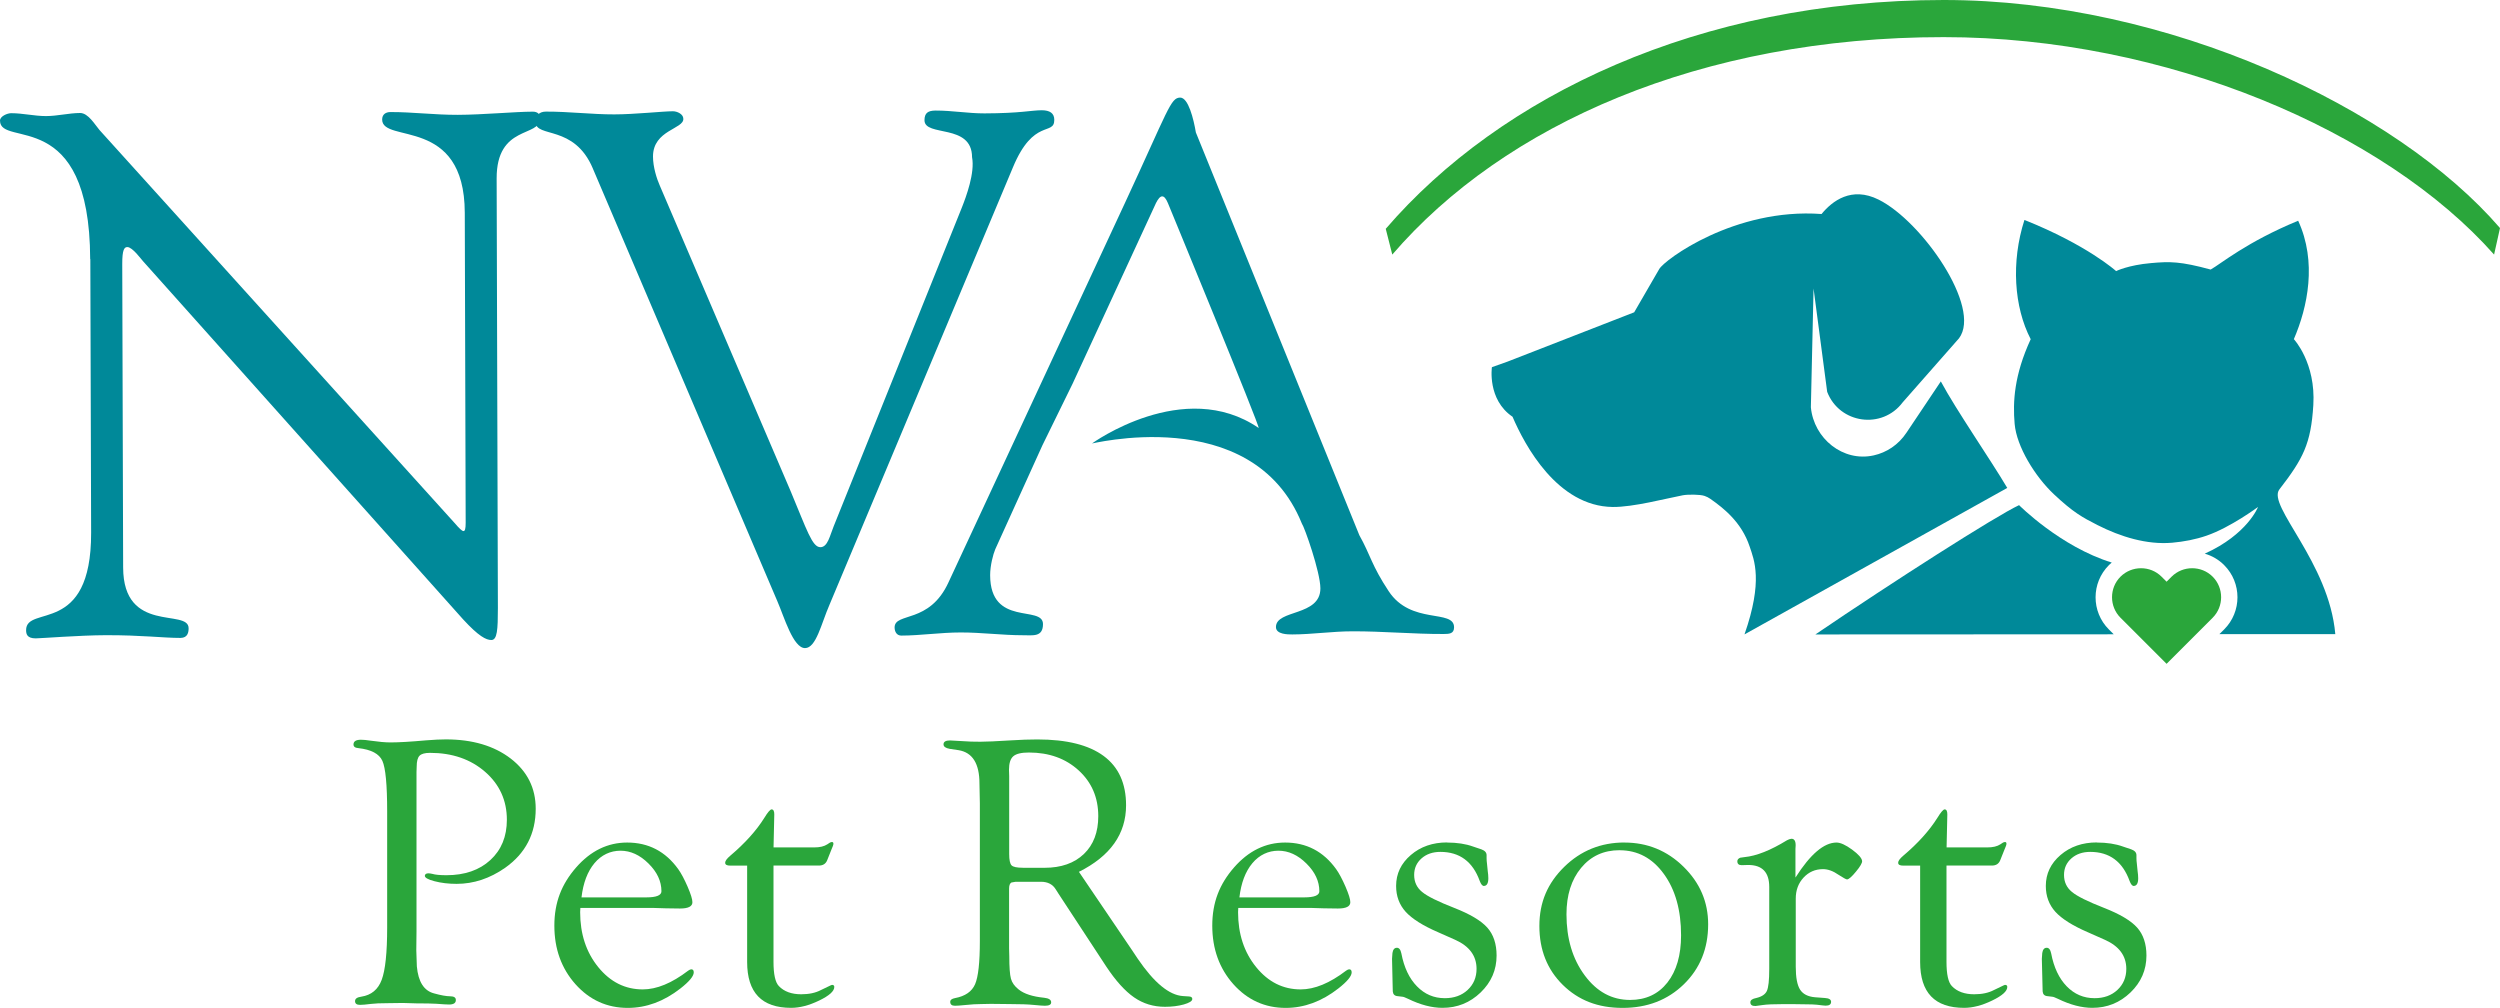 <svg viewBox="0 0 502.88 202.74" xmlns="http://www.w3.org/2000/svg"><g fill="#2aa63b"><path d="m83.78 155.33v32.1l-.04 3.73.11 3.23c.28 3.11 1.44 4.91 3.46 5.43 1.41.39 2.47.58 3.19.58.77 0 1.17.23 1.19.68.05.65-.4.98-1.35.98-.44 0-1.29-.05-2.58-.15-.82-.05-2.15-.08-4-.08l-2.73-.08-3 .04c-1.51 0-2.65.05-3.42.15-1 .13-1.73.19-2.19.19-.67 0-1-.25-1-.75s.42-.78 1.27-.9c2-.31 3.36-1.43 4.09-3.38s1.1-5.46 1.1-10.53v-23.32c0-5.38-.32-8.78-.96-10.2s-2.24-2.27-4.81-2.56c-.69-.05-1.03-.31-1-.79.03-.6.53-.9 1.5-.9.49 0 1.14.06 1.96.19 1.62.23 2.95.35 4 .35 1.64 0 4.02-.14 7.15-.42 1.62-.13 2.94-.19 3.96-.19 5.36 0 9.71 1.29 13.06 3.86 3.34 2.58 5.02 5.94 5.02 10.09 0 5.02-2.05 8.98-6.15 11.88-3.08 2.15-6.33 3.23-9.77 3.23-1.61 0-3.1-.18-4.44-.53-1.35-.35-1.99-.73-1.94-1.13.05-.31.29-.46.73-.46.2 0 .46.04.77.11.59.18 1.54.27 2.84.27 3.68 0 6.63-1.02 8.84-3.05s3.32-4.73 3.32-8.1c0-3.88-1.46-7.1-4.37-9.64-2.92-2.54-6.61-3.82-11.09-3.82-1.02 0-1.73.19-2.11.58s-.57 1.12-.57 2.19z"/><path d="m116.74 182.63-.04.85c0 4.38 1.21 8.07 3.64 11.06s5.41 4.48 8.96 4.48c2.8 0 5.84-1.26 9.13-3.77.21-.15.4-.24.58-.27.36-.02.54.18.54.61 0 .77-.9 1.85-2.69 3.25-3.33 2.6-6.86 3.9-10.58 3.9-4.18 0-7.68-1.59-10.52-4.76-2.83-3.18-4.25-7.11-4.25-11.79s1.46-8.35 4.38-11.7c2.92-3.34 6.35-5.01 10.27-5.01 4.28 0 7.7 1.78 10.27 5.35.62.87 1.24 2.05 1.89 3.54.64 1.49.96 2.52.96 3.11 0 .85-.83 1.27-2.5 1.27l-2.85-.04-2.62-.08zm.23-2.12h13.04c2.02 0 3.04-.41 3.04-1.23 0-2-.86-3.86-2.6-5.58-1.73-1.72-3.61-2.58-5.63-2.58s-3.85.84-5.25 2.52-2.26 3.97-2.6 6.86z"/><path d="m155.59 174.13v19.34c0 2.51.36 4.14 1.08 4.88 1.05 1.1 2.55 1.65 4.5 1.65 1.56 0 2.88-.28 3.96-.85l2-.96.23-.08c.31 0 .46.14.46.42 0 .84-1.01 1.75-3.04 2.73-2.02.98-3.91 1.47-5.65 1.47-5.9 0-8.84-3.07-8.84-9.22v-19.39h-3.42c-.67 0-1-.19-1-.58 0-.36.33-.82 1-1.39 3-2.54 5.29-5.09 6.88-7.64.69-1.13 1.18-1.7 1.46-1.7.36 0 .54.33.54 1l-.15 6.65h8.19c1.13 0 2-.21 2.62-.62.38-.28.67-.44.85-.46.28-.05.41.09.38.43 0 .13-.12.45-.35.97l-.88 2.21c-.28.75-.85 1.12-1.69 1.12h-9.11z"/><path d="m217.04 175.39 10.61 15.65 1.23 1.84c3.28 4.81 6.31 7.3 9.07 7.48l1.23.08c.46.03.68.21.65.55-.03.39-.6.74-1.71 1.06-1.11.31-2.38.47-3.79.47-2.31 0-4.38-.63-6.21-1.9s-3.7-3.34-5.6-6.21l-9.58-14.61-.54-.85c-.62-1.05-1.62-1.58-3-1.58h-5.11l-.85.15c-.31.18-.46.59-.46 1.23v12.04l.04 1.54c0 2.21.11 3.72.33 4.53s.74 1.54 1.56 2.18c1.1.88 2.81 1.43 5.11 1.66.92.1 1.4.39 1.42.86.05.5-.37.75-1.27.75-.36 0-1.12-.06-2.27-.17-1.05-.11-2.68-.17-4.88-.17l-3.69-.04-2 .04c-.87 0-1.92.06-3.15.19-1 .1-1.69.15-2.08.15-.64 0-.96-.26-.96-.79 0-.38.32-.63.96-.75 2.05-.38 3.4-1.32 4.04-2.79.64-1.48.96-4.38.96-8.72v-27.65l-.08-4.01c0-4-1.4-6.24-4.19-6.7l-1.81-.27c-.82-.15-1.23-.45-1.23-.9 0-.53.44-.79 1.31-.79.21 0 1.1.05 2.69.15.92.08 2.06.11 3.42.11 1.18 0 3.19-.09 6.04-.27 2.05-.13 3.86-.19 5.42-.19 5.9 0 10.34 1.11 13.34 3.33s4.5 5.52 4.5 9.91c0 5.77-3.17 10.24-9.5 13.4h.03zm-11.3-.83h4.35c3.37 0 6.01-.93 7.94-2.78s2.89-4.39 2.89-7.6c0-3.73-1.31-6.8-3.93-9.2s-5.96-3.61-10.02-3.61c-1.52 0-2.56.25-3.14.75s-.87 1.41-.87 2.72l.04 1.27v15.66c0 1.21.16 1.97.48 2.3.32.32 1.07.48 2.26.48z"/><path d="m249.08 182.63-.04.85c0 4.38 1.21 8.07 3.64 11.06s5.41 4.48 8.96 4.48c2.8 0 5.84-1.26 9.13-3.77.21-.15.4-.24.58-.27.36-.02.54.18.54.61 0 .77-.9 1.85-2.69 3.25-3.33 2.6-6.86 3.9-10.58 3.9-4.18 0-7.68-1.59-10.52-4.76-2.83-3.18-4.25-7.11-4.25-11.79s1.46-8.35 4.38-11.7c2.92-3.34 6.35-5.01 10.27-5.01 4.28 0 7.7 1.78 10.27 5.35.62.87 1.24 2.05 1.89 3.54.64 1.49.96 2.52.96 3.11 0 .85-.83 1.27-2.5 1.27l-2.85-.04-2.62-.08zm.23-2.12h13.04c2.02 0 3.04-.41 3.04-1.23 0-2-.86-3.86-2.6-5.58-1.73-1.72-3.61-2.58-5.63-2.58s-3.85.84-5.25 2.52-2.26 3.97-2.6 6.86z"/><path d="m291.07 169.48c2.02 0 3.77.27 5.23.8l1.69.57c.69.25 1.04.64 1.04 1.17v.61c0 .36.03.72.08 1.08l.15 1.5c.08.54.12 1.03.12 1.46 0 1-.29 1.51-.87 1.54-.31.03-.6-.31-.86-1-1.41-3.9-4.05-5.85-7.92-5.85-1.54 0-2.8.44-3.79 1.31-.99.88-1.48 1.98-1.48 3.32 0 1.42.53 2.56 1.6 3.43 1.06.88 3.21 1.94 6.44 3.2 3.2 1.25 5.43 2.58 6.67 3.97s1.87 3.27 1.87 5.62c0 2.89-1.07 5.37-3.21 7.43s-4.7 3.09-7.67 3.09c-2.13 0-4.44-.6-6.92-1.81-.59-.28-.96-.42-1.12-.42l-1-.12c-.59-.05-.91-.37-.96-.96l-.04-1.65-.11-4.9.08-1.15c.1-.69.39-1.05.86-1.07s.78.36.94 1.15c.54 2.82 1.58 5.02 3.14 6.61 1.55 1.59 3.41 2.38 5.6 2.38 1.87 0 3.4-.55 4.59-1.66s1.79-2.52 1.79-4.24c0-2.62-1.45-4.58-4.34-5.86l-3.38-1.5c-3.08-1.33-5.26-2.71-6.54-4.12-1.28-1.42-1.92-3.15-1.92-5.2 0-2.46.99-4.53 2.96-6.22s4.41-2.53 7.31-2.53z"/><path d="m326.76 169.48c4.61 0 8.58 1.62 11.88 4.86 3.31 3.24 4.96 7.1 4.96 11.58 0 4.87-1.63 8.89-4.88 12.06-3.26 3.18-7.37 4.76-12.34 4.76s-8.88-1.54-12.02-4.63-4.71-7.04-4.71-11.85 1.67-8.62 5-11.89c3.33-3.26 7.37-4.9 12.11-4.9zm-.98 1.54c-3.2 0-5.78 1.19-7.74 3.56s-2.94 5.48-2.94 9.33c0 4.9 1.22 8.99 3.67 12.29 2.44 3.3 5.48 4.94 9.12 4.94 3.17 0 5.68-1.17 7.51-3.5s2.75-5.5 2.75-9.5c0-5.05-1.15-9.17-3.46-12.34-2.3-3.18-5.27-4.77-8.9-4.77h-.01z"/><path d="m361.19 176.48c2.97-4.67 5.72-7 8.23-7 .79 0 1.84.48 3.13 1.42 1.29.95 1.97 1.72 2.02 2.31.02.38-.38 1.09-1.23 2.11-.84 1.03-1.44 1.55-1.8 1.58-.18 0-.74-.31-1.69-.92-1.1-.77-2.15-1.15-3.15-1.15-1.56 0-2.86.57-3.91 1.7s-1.57 2.54-1.57 4.23v13.7c0 2.15.29 3.68.86 4.59.58.91 1.58 1.43 3.02 1.55l2 .15c.82.05 1.23.31 1.23.77 0 .51-.36.77-1.08.77-.18 0-.78-.06-1.81-.19-.49-.05-1.21-.08-2.16-.08l-2.78-.04h-1.7c-2.01 0-3.43.06-4.28.19-.67.1-1.13.17-1.39.19-.69.02-1.04-.23-1.04-.75 0-.43.4-.71 1.19-.86 1.1-.26 1.81-.73 2.13-1.42s.48-2.17.48-4.42v-16.5c0-2.95-1.41-4.42-4.23-4.42l-1.31.04c-.59 0-.88-.26-.88-.79 0-.31.19-.55.58-.71.23-.05.51-.09.85-.12 2.41-.23 5.25-1.36 8.54-3.38.33-.18.63-.28.88-.31.59-.02.88.41.88 1.31l-.04.73v5.73h.03z"/><path d="m391.54 174.13v19.34c0 2.51.36 4.14 1.08 4.88 1.05 1.1 2.55 1.65 4.5 1.65 1.56 0 2.88-.28 3.96-.85l2-.96.23-.08c.31 0 .46.14.46.42 0 .84-1.01 1.75-3.04 2.73-2.02.98-3.91 1.47-5.65 1.47-5.9 0-8.84-3.07-8.84-9.22v-19.39h-3.42c-.67 0-1-.19-1-.58 0-.36.33-.82 1-1.39 3-2.54 5.29-5.09 6.89-7.64.69-1.13 1.18-1.7 1.46-1.7.36 0 .54.33.54 1l-.15 6.65h8.19c1.13 0 2-.21 2.62-.62.38-.28.67-.44.85-.46.28-.05.41.09.38.43 0 .13-.12.45-.35.97l-.88 2.21c-.28.75-.85 1.12-1.69 1.12h-9.11z"/><path d="m421.79 169.48c2.02 0 3.77.27 5.23.8l1.69.57c.69.25 1.04.64 1.04 1.17v.61c0 .36.03.72.08 1.08l.15 1.5c.08.54.12 1.03.12 1.46 0 1-.29 1.51-.87 1.54-.31.03-.6-.31-.86-1-1.41-3.9-4.05-5.85-7.92-5.85-1.54 0-2.8.44-3.79 1.31-.99.88-1.48 1.98-1.48 3.32 0 1.42.53 2.56 1.6 3.43 1.06.88 3.21 1.94 6.44 3.2 3.2 1.25 5.43 2.58 6.67 3.97s1.87 3.27 1.87 5.62c0 2.89-1.07 5.37-3.21 7.43s-4.7 3.09-7.67 3.09c-2.13 0-4.44-.6-6.92-1.81-.59-.28-.96-.42-1.12-.42l-1-.12c-.59-.05-.91-.37-.96-.96l-.04-1.65-.12-4.9.08-1.15c.1-.69.39-1.05.86-1.07s.78.36.94 1.15c.54 2.82 1.58 5.02 3.13 6.61s3.41 2.38 5.6 2.38c1.87 0 3.4-.55 4.59-1.66s1.79-2.52 1.79-4.24c0-2.62-1.45-4.58-4.35-5.86l-3.38-1.5c-3.08-1.33-5.26-2.71-6.54-4.12-1.28-1.42-1.92-3.15-1.92-5.2 0-2.46.99-4.53 2.96-6.22s4.41-2.53 7.31-2.53z"/></g><path d="m18.14 52.13c-.09-31.04-18.12-22.33-18.14-27.86 0-.9 1.49-1.5 2.24-1.5 2.39 0 4.63.58 7.02.58 2.24 0 4.62-.61 6.86-.62 1.64 0 2.99 2.38 3.89 3.42l71.42 79.04c.9 1.05 1.5 1.64 1.8 1.64s.44-.45.44-1.65l-.18-62.38c-.05-19.55-16.61-13.83-16.62-18.76 0-1.04.74-1.49 1.64-1.5 4.48-.01 8.81.57 13.59.56 5.07-.02 11.49-.63 15.07-.64.89 0 1.5.44 1.5 1.34 0 3.88-8.8 1.22-8.77 12.11l.25 86.41c0 4.33-.13 6.42-1.32 6.42-1.04 0-2.54-.74-5.68-4.16l-64.39-72.05c-.3-.3-2.1-2.83-3.14-2.83-.6 0-1.04.45-1.03 3.43l.18 61.04c.04 13.43 13.16 8.17 13.17 12.2 0 .75-.14 1.94-1.63 1.95-3.58 0-7.76-.57-15.08-.55-5.22.02-12.98.63-14.03.64-1.79 0-1.94-.89-1.95-1.64-.02-5.23 13.13 1.3 13.08-19.59l-.16-55.07" fill="#008999"/><path d="m119.26 33.91c-3.76-8.95-11.51-6.09-11.52-9.37 0-1.34.74-2.09 2.09-2.09 4.63-.01 9.25.57 13.73.56 4.03 0 9.7-.62 11.79-.63.9 0 2.09.59 2.1 1.49.16 2.09-6.11 2.26-6.1 7.63 0 2.09.76 4.47 1.36 5.82l26.3 61.42c3.31 7.9 4.36 11.33 6.01 11.33 1.49 0 1.93-2.4 2.67-4.19l25.78-64.11c.89-2.24 2.66-7.02 2.06-10.15-.02-6.86-9.56-4-9.57-7.43 0-1.49.74-1.94 2.23-1.95 3.29-.01 6.57.58 9.85.57 7.17-.02 9.4-.62 11.49-.63 1.64 0 2.54.59 2.54 1.93.01 3.28-4.18-.43-8.33 9.58l-36.91 88.01c-1.63 3.74-2.66 8.67-4.9 8.67-2.39 0-4.19-6.26-5.55-9.39l-37.12-87.05" fill="#008999"/><path d="m219.66 89.2s18.49-13.4 33.51-3.12c.58.4-18.25-45.24-18.25-45.24-.75-1.79-1.5-1.78-2.39 0l-16.76 36.31-6.08 12.41-9.49 20.92c-.44 1.04-1.03 3.29-1.03 5.23.03 10.44 10.62 5.94 10.63 9.82 0 2.69-2.08 2.24-4.02 2.25-4.18 0-8.36-.57-12.54-.56-4.03 0-8.06.62-11.94.63-.89 0-1.34-.74-1.35-1.63 0-3.14 7.01-.62 10.87-9.14l35.45-76.22c8.75-18.83 9.19-21.22 11.13-21.23 1.64 0 2.7 4.32 3.15 7.01l32.89 81.03c2.26 4.02 2.44 6.03 5.89 11.24 4.5 6.85 13.15 3.54 13.16 7.27 0 1.34-1.04 1.34-2.09 1.35-6.12.02-12.24-.56-18.36-.54-4.03 0-8.06.62-12.09.63-.89 0-3.28 0-3.29-1.48-.01-3.58 8.95-2.12 8.94-7.79-.01-3.28-3.2-12.33-3.73-13.04-10.01-24.77-43.47-15.67-42.21-16.12" fill="#008999"/><path d="m440.95 114.3c-1.5 0-2.99.57-4.13 1.7l-1.01 1.01-1.01-1.01c-1.14-1.14-2.63-1.7-4.13-1.7s-2.99.57-4.13 1.7c-2.27 2.27-2.27 5.99 0 8.26l1.06 1.06 8.21 8.21 8.21-8.21 1.06-1.06c2.27-2.27 2.27-5.99 0-8.26-1.14-1.14-2.63-1.7-4.13-1.7" fill="#2aa63b"/><path d="m278.76 46.01c23.02-26.72 63.03-46 112.22-46.01 45.08 0 91.07 21.71 111.9 45.87l-1.19 5.34c-22.04-24.88-65.99-43.75-110.72-43.74-48.81-.01-88.44 17.61-110.91 43.74l-1.32-5.2z" fill="#2aa63b"/><path d="m424.2 113.68c.19-.19.38-.36.58-.52-10.35-3.2-18.64-11.55-18.64-11.55-4.73 2.21-25.39 15.42-40.97 26.01l60.01-.03-.98-.98c-3.56-3.56-3.56-9.36 0-12.92" fill="#008999"/><path d="m446.44 127.56h23.31c-1.25-14.48-13.78-25.84-11.25-29.11 4.79-6.2 6.35-9.17 6.83-16.97.52-8.52-3.91-13.25-3.91-13.25h-.01c2.79-6.47 4.69-15.55.87-23.83-10.39 4.29-15.51 8.65-17.6 9.82-6.08-1.65-8.19-1.64-11.99-1.3-4.61.4-7.03 1.61-7.03 1.61s-5.79-5.24-18.44-10.29c-2.71 8.44-2.1 17.51 1.26 23.99-3.33 7.22-3.62 12.59-3.23 17.04.4 4.57 4.1 10.59 7.92 14.17 3.84 3.6 5.66 4.61 8.75 6.18 4.62 2.35 9.93 3.99 15.01 3.55 2.35-.21 4.69-.65 6.92-1.42 4.83-1.66 10.36-5.78 10.36-5.78s-2.11 5.51-10.72 9.4c1.46.42 2.81 1.2 3.91 2.31 3.56 3.56 3.56 9.36 0 12.92l-.97.96z" fill="#008999"/><path d="m403.76 98.14c-3.36-5.68-10.29-15.69-13.36-21.42l-6.91 10.32c-1.65 2.48-4.03 3.99-6.58 4.56-6.17 1.39-12.06-3.38-12.65-9.68l.54-23.89 2.74 20.79c2.48 6.43 11.06 7.62 15.19 2.11l11.33-12.88c4.64-6.18-7.47-23.58-16.18-27.9-5.45-2.71-9.32.28-11.47 2.9-17.5-1.29-31.66 9.26-32.65 11.07l-5.04 8.7-25.45 9.91-3.17 1.13s-.96 6.51 4.15 9.97c2.48 5.78 9.03 18.02 20.15 18.15 4.1.05 10.77-1.72 14.08-2.35.98-.19 3.47-.2 4.41.13.41.14.8.34 1.16.59 2.64 1.86 6.26 4.67 7.89 9.57.93 2.78 2.73 6.91-1.03 17.69l52.87-29.47z" fill="#008999"/></svg>